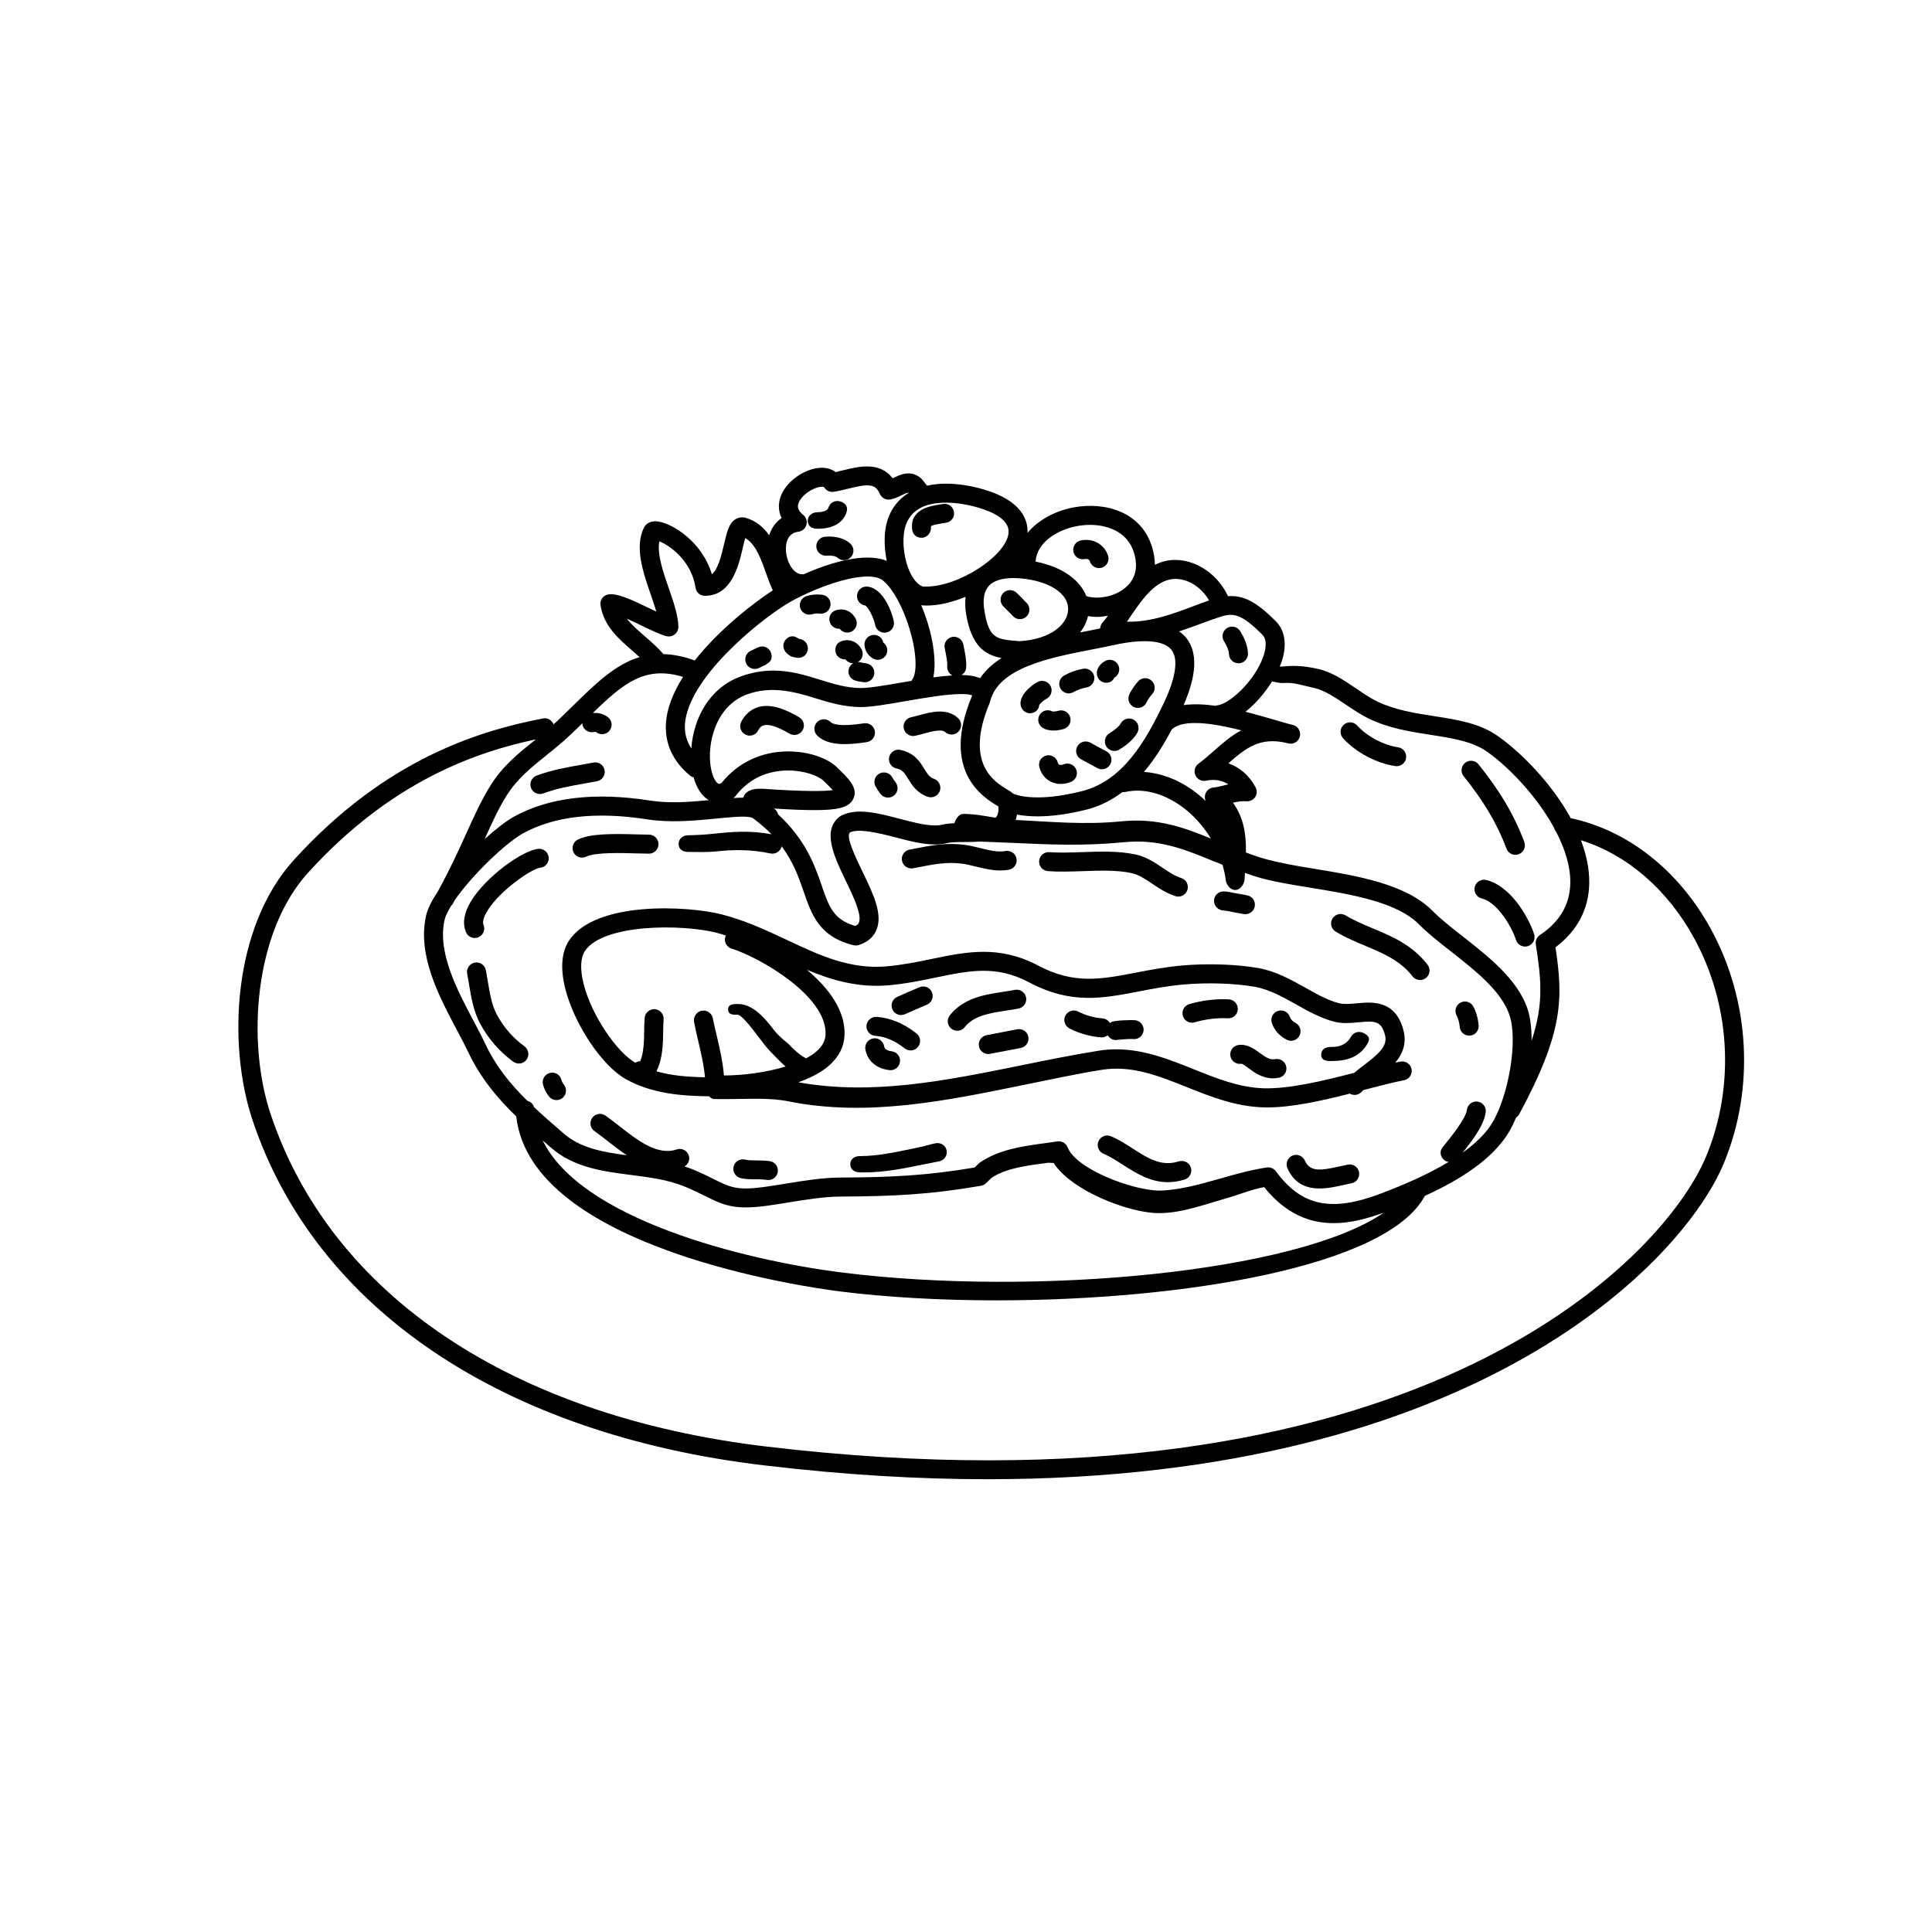 <?xml version="1.0" encoding="UTF-8"?>
<!-- The Best Svg Icon site in the world: iconSvg.co, Visit us! https://iconsvg.co -->
<svg fill="#000000" width="800px" height="800px" version="1.1" viewBox="144 144 512 512" xmlns="http://www.w3.org/2000/svg">
 <g>
  <path d="m515.13 425.32c-0.434 0.09-0.887 0.176-1.352 0.281 1.914-2.301 3.066-5.066 2.144-8.59-2.125-8.082-8.305-7.492-12.367-7.125-1.719 0.16-3.336 0.301-4.594 0-2.934-0.715-5.863-2.348-8.953-4.09-3.859-2.156-7.844-4.398-12.48-5.238-5.668-1.023-13.648-1.285-20.367-0.684-4.555 0.418-8.676 1.215-12.297 1.91-9.074 1.75-16.246 3.129-25.715-1.883-10.316-5.477-18.984-3.684-28.156-1.785-3.75 0.777-7.629 1.578-11.875 1.965-9.84 0.902-17.938-2.922-26.531-6.961-5.41-2.539-11.012-5.176-17.336-6.797-9.035-2.312-33.512-3.606-40.461 6.957-1.965 2.984-2.324 7.309-1.039 12.516 2.367 9.594 9.773 20.688 16.184 24.234 6.856 3.777 14.461 4.41 21.984 4.504 0.391 0.422 0.863 0.734 1.406 0.734h0.098 1.445 2.004c5.688 0 11.023-0.418 16.062 0.598 21.062 4.238 42.184-0.238 62.609-4.398 6.676-1.359 13.582-2.852 20.414-3.953 7.894-1.266 14.988 1.547 22.496 4.555 6.348 2.543 12.902 5.152 20.262 5.391 0.383 0.02 0.77 0.012 1.152 0.012 6.613 0 14.445-1.773 21.836-3.652 0.984 0.574 2.262 0.422 3.098-0.434 0.152-0.168 0.316-0.332 0.504-0.504 0.195-0.051 0.395-0.105 0.59-0.156 3.769-0.984 7.332-1.91 10.184-2.457 1.367-0.262 2.254-1.582 1.996-2.953-0.262-1.367-1.613-2.238-2.945-1.996zm-216.5-20.723c-0.926-3.754-0.797-6.781 0.359-8.539 4.742-7.227 25.648-7.246 35-4.848 0.812 0.211 1.594 0.48 2.394 0.727-0.051 0.105-0.133 0.191-0.168 0.309-0.402 1.328 0.344 2.734 1.672 3.148 7.023 2.152 25.312 12.41 24.895 22.758-0.066 1.637-0.84 3.094-2.379 4.457-0.777 0.695-1.742 1.309-2.805 1.879-0.035-0.02-0.055-0.051-0.09-0.07-1.684-0.883-3.113-2.242-4.629-3.836l-1.27-1.039c-0.73-0.734-1.598-1.367-2.562-2.644-2.926-3.898-5.949-6.82-9.445-6.82h-0.188c-1.391 0-2.516 0.125-2.453 1.516 0.059 1.395 1.375 1.32 2.586 1.309 1.219 0.246 4.098 4.074 5.481 5.914 1.125 1.492 2.16 2.852 3.012 3.719l1.199 1.238c0.938 0.977 1.91 1.961 2.969 2.863-5.273 1.602-11.496 2.383-16.359 2.371-0.281-3.441-1.082-7.106-1.863-10.363-0.398-1.656-0.789-3.269-1.094-4.828-0.273-1.371-1.602-2.223-2.953-1.965-1.367 0.266-2.258 1.664-1.996 3.023 0.316 1.633 0.727 3.473 1.145 5.215 0.734 3.078 1.484 6.394 1.734 9.395-4.5-0.086-8.816-0.414-12.863-1.578 1.688-3.301 1.754-7.457 1.797-10.73 0.016-1.098 0.031-2.117 0.105-3.008 0.117-1.379-0.91-2.606-2.293-2.727-1.355-0.105-2.609 0.91-2.727 2.301-0.086 0.984-0.105 2.137-0.121 3.356-0.039 2.707-0.086 5.914-1.059 8.133-0.301 0.004-0.605 0.074-0.906 0.188-0.125 0.055-0.223 0.152-0.336 0.223-0.016-0.012-0.035-0.016-0.055-0.023-4.586-2.519-11.574-12.254-13.734-21.02zm206.7 21.785c-0.82 0.629-1.664 1.258-2.449 1.93-8.176 2.121-17.156 4.289-24.008 4.098-6.484-0.215-12.348-2.57-18.559-5.062-6.473-2.594-13.125-5.266-20.48-5.266-1.531 0-3.09 0.117-4.691 0.371-6.926 1.113-13.895 2.527-20.625 3.898-20.273 4.121-39.449 7.969-58.957 4.469 3.141-1.125 6.027-2.551 8.176-4.457 2.586-2.293 3.949-4.988 4.074-8.031 0.266-6.613-4.297-12.586-9.977-17.32 6.613 2.754 13.633 4.816 21.719 4.098 4.535-0.414 8.559-1.25 12.449-2.055 8.969-1.859 16.062-3.332 24.773 1.305 11.027 5.848 19.375 4.242 29.039 2.383 3.68-0.715 7.488-1.445 11.809-1.832 6.289-0.578 13.75-0.328 19 0.621 3.805 0.699 7.422 2.719 10.906 4.676 3.254 1.828 6.625 3.715 10.227 4.594 2.098 0.508 4.211 0.312 6.258 0.117 4.43-0.414 6.039-0.371 7.031 3.391 0.766 2.875-1.641 4.969-5.715 8.074z"/>
  <path d="m413.93 411.27c1.367-0.266 2.254-1.586 1.988-2.953s-1.617-2.254-2.953-1.996c-1.02 0.203-2.07 0.363-3.133 0.523-4.918 0.75-10.473 1.613-14.125 6.238-0.863 1.094-0.676 2.676 0.418 3.535 0.465 0.363 1.012 0.539 1.562 0.539 0.742 0 1.48-0.328 1.98-0.957 2.418-3.066 6.559-3.707 10.938-4.379 1.113-0.16 2.234-0.336 3.324-0.551z"/>
  <path d="m472.03 411.52c0.09-1.387-0.961-2.586-2.352-2.676-3.254-0.195-7.094 0.25-10.5 1.254-1.34 0.395-2.098 1.789-1.703 3.129 0.324 1.098 1.328 1.797 2.414 1.797 0.238 0 0.484-0.031 0.719-0.105 2.863-0.84 6.062-1.223 8.746-1.055 1.363 0.086 2.586-0.949 2.676-2.344z"/>
  <path d="m487.29 415.06c-0.734-0.371-1.254-0.934-1.438-1.512-0.418-1.336-1.82-2.055-3.16-1.652-1.328 0.414-2.066 1.828-1.652 3.148 0.594 1.891 1.996 3.492 3.945 4.492 0.363 0.191 0.754 0.281 1.152 0.281 0.918 0 1.793-0.504 2.242-1.367 0.637-1.242 0.141-2.758-1.09-3.391z"/>
  <path d="m376.31 413.48c-1.352-0.09-2.59 0.953-2.684 2.344-0.098 1.391 0.953 2.594 2.344 2.684 2.602 0.176 5.215 1.301 7.789 3.324 0.465 0.363 1.012 0.539 1.562 0.539 0.742 0 1.48-0.328 1.98-0.957 0.863-1.09 0.676-2.676-0.418-3.535-3.387-2.664-6.945-4.152-10.574-4.398z"/>
  <path d="m413.57 416.77-8.141 1.566c-1.367 0.266-2.258 1.582-1.996 2.953 0.227 1.203 1.289 2.039 2.465 2.039 0.16 0 0.316-0.016 0.488-0.047l8.137-1.566c1.367-0.266 2.258-1.582 1.996-2.953-0.25-1.367-1.609-2.234-2.949-1.992z"/>
  <path d="m481.95 424.68c-1.395 0.277-2.457-0.453-4.098-1.648-1.484-1.09-3.352-2.43-5.68-2.098-1.375 0.211-2.324 1.492-2.117 2.867 0.207 1.375 1.516 2.312 2.863 2.117 0.363-0.082 1.406 0.777 1.949 1.168 1.578 1.16 3.664 2.68 6.484 2.68 0.484 0 0.984-0.047 1.516-0.141 1.367-0.258 2.262-1.578 2.004-2.938-0.242-1.367-1.586-2.238-2.922-2.008z"/>
  <path d="m505.51 417.83c-1.195-0.684-2.746-0.371-3.438 0.848-1.18 2.106-2.992 2.812-5.402 2.781-1.426-0.031-2.527 0.672-2.551 2.055 0 1.387 1.109 1.672 2.508 1.672h0.16c4.289 0 7.633-1.102 9.684-4.742 0.688-1.223 0.262-1.934-0.961-2.613z"/>
  <path d="m444.98 414.39c-0.848-0.152-5.473 0.012-6.379 0.422-0.176 0.086-0.309 0.215-0.449 0.328-0.406-0.691-1.098-1.195-1.965-1.258-2.207-0.152-4.5-0.801-6.453-1.812-1.223-0.629-2.754-0.152-3.394 1.082-0.641 1.238-0.152 2.762 1.082 3.402 2.559 1.32 5.551 2.16 8.414 2.359 0.066 0.004 0.117 0.004 0.188 0.004 0.578 0 1.102-0.223 1.531-0.555 0.465 0.766 1.25 1.258 2.109 1.258 0.145 0 0.309-0.012 0.449-0.047 0.707-0.086 3.402-0.289 4.012-0.23 1.375 0.23 2.676-0.684 2.91-2.055 0.23-1.355-0.691-2.66-2.055-2.898z"/>
  <path d="m387.68 405.62c-1.906 0.797-4.019 1.715-5.91 2.562-1.27 0.57-1.832 2.062-1.266 3.332 0.418 0.938 1.34 1.484 2.297 1.484 0.348 0 0.699-0.07 1.031-0.223 1.848-0.836 3.926-1.738 5.789-2.516 1.285-0.527 1.891-2.004 1.352-3.293-0.531-1.281-1.996-1.895-3.293-1.348z"/>
  <path d="m380.29 422.6c-1.77-0.207-1.926-1.012-1.996-1.402-0.273-1.371-1.605-2.258-2.957-1.996-1.367 0.273-2.258 1.586-1.996 2.953 0.594 3.055 2.918 5.039 6.367 5.441 0.102 0.012 0.195 0.02 0.297 0.02 1.258 0 2.348-0.945 2.5-2.227 0.16-1.375-0.832-2.625-2.215-2.789z"/>
  <path d="m289.41 371.24c-0.121-1.387-1.395-2.449-2.731-2.289-4.223 0.371-14.031 7.481-17.914 13.969-1.832 3.066-2.258 5.805-1.266 8.133 0.414 0.953 1.344 1.527 2.316 1.527 0.332 0 0.672-0.066 0.992-0.207 1.281-0.551 1.867-2.031 1.324-3.309-0.316-0.727 0.035-2.019 0.953-3.559 3.34-5.582 11.98-11.355 14.031-11.539 1.391-0.117 2.414-1.344 2.293-2.727z"/>
  <path d="m298.25 371.27c0.367 0 0.746-0.082 1.102-0.25 2.438-1.184 9.273-0.984 13.371-0.863 1.258 0.035 2.156 0.059 3.269 0.07 1.387 0 2.516-1.133 2.516-2.519s-1.129-2.519-2.519-2.519h-0.004c-0.695 0.004-1.914-0.031-3.113-0.066-6.637-0.195-12.43-0.23-15.723 1.367-1.25 0.609-1.773 2.117-1.164 3.367 0.43 0.891 1.328 1.414 2.266 1.414z"/>
  <path d="m385.99 374.1 1.117-0.215c4.352-0.848 7.793-1.531 11.824-1.004 1.195 0.152 2.414 0.457 3.664 0.762 2.004 0.492 4.231 1.043 6.492 1.043 0.754 0 1.527-0.059 2.293-0.207 1.367-0.258 2.262-1.57 2.004-2.938-0.258-1.371-1.602-2.262-2.941-2.012-1.969 0.379-4.262-0.188-6.656-0.777-1.426-0.348-2.836-0.691-4.219-0.867-4.812-0.621-8.812 0.152-13.426 1.055l-1.109 0.215c-1.367 0.262-2.258 1.582-1.996 2.949 0.273 1.371 1.602 2.254 2.953 1.996z"/>
  <path d="m421.71 374.86c3.059 0.223 6.254 0.105 9.34 0 4.418-0.16 8.969-0.316 12.867 0.527 1.84 0.402 3.578 1.562 5.406 2.793 1.879 1.258 3.824 2.562 6.191 3.309 0.246 0.082 0.508 0.117 0.75 0.117 1.074 0 2.062-0.684 2.41-1.762 0.414-1.328-0.316-2.742-1.641-3.16-1.672-0.523-3.25-1.578-4.902-2.691-2.144-1.441-4.359-2.926-7.144-3.531-4.516-0.988-9.395-0.805-14.117-0.645-3.082 0.105-6.016 0.211-8.797 0.016-1.391-0.098-2.594 0.941-2.691 2.328-0.105 1.387 0.938 2.598 2.328 2.699z"/>
  <path d="m468.2 385.28c0.52 0.02 1.684 0.262 2.848 0.488 0.945 0.188 1.91 0.367 2.625 0.473 0.121 0.016 0.25 0.023 0.379 0.023 1.219 0 2.293-0.898 2.481-2.144 0.207-1.375-0.734-2.66-2.117-2.867-0.648-0.102-1.535-0.266-2.41-0.438-1.863-0.359-3.117-0.621-3.789-0.578-1.367 0-2.453 1.094-2.484 2.465-0.02 1.379 1.098 2.527 2.469 2.578z"/>
  <path d="m507.88 390.06c-2.562-1.074-4.988-2.09-7.305-3.488-1.188-0.711-2.742-0.332-3.465 0.863-0.719 1.188-0.324 2.734 0.867 3.457 2.625 1.578 5.34 2.715 7.949 3.812 4.699 1.969 9.133 3.836 12.41 8.039 0.492 0.641 1.238 0.973 1.988 0.973 0.539 0 1.094-0.172 1.547-0.527 1.102-0.852 1.305-2.434 0.441-3.535-4.078-5.25-9.344-7.457-14.434-9.594z"/>
  <path d="m530.96 409.76c-1.199 0.707-1.598 2.242-0.902 3.445 0.316 0.527 0.707 1.828 0.785 2.926 0.105 1.32 1.203 2.324 2.508 2.324 0.07 0 0.125 0 0.195-0.004 1.387-0.105 2.418-1.32 2.312-2.707-0.137-1.785-0.727-3.828-1.457-5.082-0.707-1.215-2.258-1.613-3.441-0.902z"/>
  <path d="m275.66 412.86c-1.352-2.523-1.883-5.754-2.402-8.871-0.16-0.977-0.316-1.945-0.504-2.887-0.266-1.367-1.613-2.266-2.953-1.996-1.367 0.262-2.258 1.582-1.996 2.949 0.176 0.902 0.328 1.82 0.484 2.754 0.586 3.523 1.184 7.164 2.934 10.43 2.176 4.047 5.047 7.352 8.785 10.117 0.449 0.332 0.973 0.492 1.496 0.492 0.77 0 1.531-0.352 2.023-1.023 0.828-1.117 0.59-2.695-0.527-3.523-3.168-2.34-5.496-5.027-7.34-8.441z"/>
  <path d="m292.78 430.16c-0.332-1.344-1.672-2.168-3.059-1.82-1.352 0.344-2.168 1.715-1.82 3.059 0.293 1.145 0.848 2.254 1.617 3.203 0.5 0.621 1.223 0.941 1.961 0.941 0.555 0 1.117-0.188 1.582-0.559 1.082-0.875 1.25-2.457 0.371-3.543-0.305-0.379-0.543-0.844-0.652-1.281z"/>
  <path d="m348.05 451.73c-2.227-0.383-5.019-0.02-6.586-0.422-1.371-0.324-2.719 0.492-3.055 1.84-0.332 1.344 0.488 2.715 1.832 3.055 2.281 0.562 4.75 0.121 6.957 0.488 0.141 0.023 0.289 0.035 0.43 0.035 1.203 0 2.266-0.867 2.481-2.098 0.234-1.379-0.688-2.672-2.059-2.898z"/>
  <path d="m437.2 343.11c-1.344-0.707-2.941-1.578-4.273-2.309-1.203-0.66-2.75-0.23-3.422 0.992-0.68 1.219-0.238 2.75 0.984 3.422 1.359 0.746 2.992 1.637 4.367 2.359 0.367 0.195 0.766 0.289 1.16 0.289 0.91 0 1.785-0.492 2.231-1.352 0.672-1.234 0.188-2.758-1.047-3.402z"/>
  <path d="m444.36 334.69c-1.23-0.637-2.754-0.152-3.391 1.09-0.336 0.664-1.578 1.738-2.941 2.543-1.195 0.711-1.586 2.258-0.875 3.449 0.473 0.789 1.309 1.234 2.172 1.234 0.434 0 0.887-0.109 1.289-0.352 1.074-0.641 3.707-2.371 4.84-4.574 0.625-1.234 0.145-2.754-1.094-3.391z"/>
  <path d="m445.6 324.58c-0.906 1.023-1.773 2.297-2.309 3.406-0.605 1.254-0.082 2.762 1.168 3.367 0.348 0.172 0.734 0.25 1.098 0.25 0.938 0 1.832-0.523 2.266-1.422 0.328-0.695 0.941-1.582 1.543-2.262 0.926-1.043 0.828-2.629-0.211-3.559-1.047-0.918-2.641-0.828-3.555 0.219z"/>
  <path d="m421.37 329.16c1.219-0.664 1.676-2.191 1.012-3.414-0.672-1.223-2.207-1.668-3.414-1.012-1.566 0.848-4.266 2.938-4.516 5.402-0.141 1.387 0.848 2.734 2.227 2.875 0.098 0.012 0.188 0.012 0.281 0.012 1.266 0 2.324-0.863 2.445-2.152 0.148-0.309 0.914-1.141 1.965-1.711z"/>
  <path d="m427.23 327.75c0.414 0 0.848-0.105 1.23-0.324 1.109-0.625 2.242-1.027 3.465-1.238 1.371-0.238 2.293-1.543 2.051-2.91-0.238-1.371-1.578-2.289-2.906-2.051-1.805 0.312-3.465 0.906-5.082 1.809-1.211 0.68-1.641 2.215-0.953 3.43 0.469 0.82 1.309 1.285 2.195 1.285z"/>
  <path d="m436.08 324.69c0.371 0.172 0.754 0.25 1.133 0.25 0.898 0 1.715-0.473 2.117-1.367 1.211-0.68 1.641-2.211 0.961-3.43-0.68-1.219-2.211-1.641-3.438-0.961-0.898 0.504-1.578 1.211-1.949 2.035-0.566 1.266-0.094 2.898 1.176 3.473z"/>
  <path d="m423.22 337.6c0.945 0 1.926-0.168 2.746-0.434 1.328-0.43 2.055-1.844 1.621-3.168-0.422-1.324-1.84-2.047-3.168-1.629-0.621 0.203-1.25 0.211-1.543 0.168-1.109-0.605-2.504-0.312-3.254 0.742-0.816 1.133-0.551 2.707 0.578 3.516 0.809 0.574 1.91 0.805 3.019 0.805z"/>
  <path d="m425.93 346.53c-0.59 0.238-1.043 0.207-1.25 0.105-0.16-0.086-0.297-0.289-0.371-0.609-0.352-1.34-1.742-2.156-3.074-1.793-1.355 0.352-2.152 1.734-1.793 3.074 0.453 1.723 1.516 3.082 2.988 3.824 0.82 0.418 1.727 0.625 2.672 0.625 0.887 0 1.793-0.18 2.707-0.543 1.289-0.516 1.918-1.98 1.406-3.269-0.531-1.297-1.977-1.926-3.285-1.414z"/>
  <path d="m431.45 292.16c1.094-0.211 1.344 0.457 1.414 0.684 0.352 1.047 1.34 1.707 2.387 1.707 0.273 0 0.535-0.039 0.812-0.133 1.316-0.449 2.016-1.879 1.578-3.195-1.031-3.039-4.031-4.672-7.234-3.996-1.359 0.289-2.227 1.621-1.949 2.984 0.297 1.367 1.629 2.227 2.992 1.949z"/>
  <path d="m413.36 301.05c-1.012-0.934-2.59-0.855-3.527 0.145-0.941 1.012-0.891 2.602 0.109 3.551 0.195 0.191 1.848 1.828 2.481 2.519 0.504 0.543 1.176 0.82 1.859 0.82 0.609 0 1.215-0.215 1.703-0.66 1.023-0.941 1.102-2.535 0.156-3.562-0.711-0.785-2.648-2.703-2.781-2.812z"/>
  <path d="m358.48 306.89c0.246 0 0.5-0.035 0.742-0.109 0.664-0.203 1.344-0.258 2.012-0.16 1.344 0.176 2.648-0.754 2.852-2.137 0.195-1.375-0.754-2.656-2.137-2.852-1.43-0.207-2.836-0.09-4.219 0.336-1.328 0.414-2.074 1.82-1.664 3.148 0.344 1.078 1.336 1.773 2.414 1.773z"/>
  <path d="m373.25 304.45c0.812 0.336 2.289 3.195 2.68 5.184 0.23 1.199 1.289 2.035 2.465 2.035 0.16 0 0.324-0.016 0.488-0.047 1.367-0.266 2.258-1.594 1.988-2.957-0.43-2.195-2.613-8.605-6.856-9.191-1.422-0.215-2.684 0.766-2.875 2.141-0.191 1.387 0.734 2.648 2.109 2.836z"/>
  <path d="m375.37 312.27c-1.379 0.133-2.402 1.367-2.266 2.746 0.141 1.473 0.957 2.746 2.246 3.496 0.398 0.23 0.836 0.344 1.27 0.344 0.867 0 1.707-0.449 2.176-1.25 0.664-1.133 0.336-2.574-0.715-3.32-0.238-1.254-1.402-2.172-2.711-2.016z"/>
  <path d="m352.95 317.49c0.414 0.379 0.938 0.609 1.484 0.66 0.102 0.016 0.266 0.055 0.539 0.125 0.207 0.051 0.406 0.074 0.609 0.074 1.133 0 2.16-0.766 2.445-1.91 0.332-1.352-0.488-2.715-1.832-3.055-0.176-0.039-0.332-0.082-0.473-0.109-0.23-0.145-0.453-0.266-0.648-0.371-1.219-0.656-2.539-0.102-3.215 1.125-0.641 1.176-0.047 2.75 1.09 3.461z"/>
  <path d="m344.03 321.28c0.363 0 0.734-0.082 1.082-0.246l0.23-0.109c0.004 0 0.012 0 0.012-0.004 0.055-0.023 0.105-0.051 0.152-0.07l1.527-0.73-0.02-0.039c1.164-0.68 1.719-1.379 1.395-2.793-0.348-1.559-1.941-2.43-3.535-1.715l-0.004-0.004-0.453 0.215c-0.023 0.012-0.055 0.023-0.082 0.035l-1.148 0.543s-0.242 0.109-0.242 0.117c-0.02 0.004-0.035 0.016-0.055 0.023-1.215 0.613-1.727 2.098-1.145 3.332 0.434 0.918 1.344 1.445 2.285 1.445z"/>
  <path d="m363.89 308.8c0.316 1.152 1.445 1.891 2.625 1.82 0.488 0.656 1.246 1.02 2.019 1.02 0.414 0 0.832-0.102 1.215-0.312 1.219-0.676 1.664-2.207 0.988-3.426-1.102-1.996-3.102-2.832-5.254-2.156-1.297 0.402-1.957 1.742-1.594 3.055z"/>
  <path d="m373.44 319.78c-0.352-0.035-1.109-0.18-1.336-0.25-0.258-0.082-0.516-0.082-0.766-0.074 1.215-0.68 1.652-2.211 0.973-3.426-1.109-1.996-3.144-2.82-5.262-2.141-1.301 0.406-1.953 1.75-1.582 3.059 0.316 1.148 1.355 1.805 2.625 1.812 0.484 0.648 1.234 1.008 2.012 1.012-0.523 0.309-0.957 0.789-1.152 1.422-0.414 1.328 0.328 2.742 1.664 3.148 0.621 0.191 1.723 0.395 2.328 0.453 0.086 0.004 0.168 0.012 0.25 0.012 1.281 0 2.371-0.973 2.504-2.273 0.137-1.383-0.871-2.617-2.258-2.754z"/>
  <path d="m360.59 284.12h0.105c4.027 0 6.828-1.562 7.691-4.539 0.387-1.336-0.383-2.312-1.719-2.699-1.352-0.395-2.734 0.324-3.125 1.656-0.316 1.098-2.254 1.188-3.066 1.223-1.391 0.059-2.469 1.008-2.414 2.398 0.062 1.352 1.184 1.961 2.527 1.961z"/>
  <path d="m362.63 286.24c-1.387 0.121-2.414 1.344-2.289 2.731s1.359 2.414 2.731 2.289c1.258-0.105 2.41 0.102 2.891 0.543 0.484 0.434 1.09 0.648 1.688 0.648 0.691 0 1.371-0.281 1.867-0.832 0.938-1.031 0.852-2.625-0.18-3.559-1.57-1.418-3.969-2.066-6.707-1.82z"/>
  <path d="m388.18 286.51c0.141 0 0.289-0.012 0.43-0.031 1.371-0.211 2.293-1.621 2.086-2.996 0.344-0.367 2.055-0.629 2.875-0.762l1.234-0.207c1.367-0.262 2.258-1.582 1.996-2.949-0.273-1.371-1.617-2.262-2.953-1.996l-1.047 0.172c-2.156 0.332-7.879 1.215-7.039 6.758 0.191 1.23 1.219 2.012 2.418 2.012z"/>
  <path d="m469.21 310.42c-1.188 0.73-1.578 2.273-0.855 3.465 0.598 0.977 1.285 2.258 1.336 3.481 0.066 1.355 1.164 2.418 2.519 2.418h0.105c1.387-0.055 2.469-1.23 2.414-2.621-0.105-2.379-1.152-4.398-2.055-5.891-0.738-1.195-2.281-1.562-3.465-0.852z"/>
  <path d="m341.51 338.66c0.371 0.195 0.77 0.289 1.168 0.289 0.906 0 1.785-0.488 2.227-1.352 0.527-1.008 1.098-1.27 1.477-1.375 1.391-0.395 3.688 0.352 6.863 2.207 1.188 0.699 2.734 0.301 3.449-0.898 0.707-1.199 0.301-2.742-0.902-3.445-3.094-1.812-7.129-3.75-10.801-2.711-1.934 0.555-3.508 1.895-4.543 3.879-0.648 1.242-0.168 2.762 1.062 3.406z"/>
  <path d="m367.86 341.2c1.914 0 3.934-0.242 5.879-0.539 1.371-0.211 2.316-1.496 2.106-2.871-0.211-1.375-1.477-2.312-2.871-2.106-6.418 0.988-8.309 0.207-8.867-0.344-0.992-0.984-2.586-0.969-3.562 0.02-0.977 0.992-0.969 2.586 0.02 3.562 1.75 1.723 4.398 2.277 7.297 2.277z"/>
  <path d="m385.96 339.05c0.16 0 0.316-0.016 0.484-0.047 0.711-0.137 1.512-0.352 2.359-0.586 1.879-0.516 4.727-1.293 5.652-0.434 1.012 0.945 2.609 0.902 3.559-0.109 0.953-1.02 0.906-2.609-0.109-3.562-2.973-2.785-7.285-1.613-10.422-0.75-0.715 0.195-1.387 0.383-1.984 0.5-1.367 0.262-2.258 1.582-1.996 2.949 0.227 1.203 1.273 2.039 2.457 2.039z"/>
  <path d="m381.61 347.66c1.5 0.301 2.051 1.098 3.047 2.727 1.023 1.668 2.297 3.738 5.184 4.758 0.281 0.102 0.559 0.145 0.84 0.145 1.039 0 2.004-0.645 2.379-1.676 0.465-1.309-0.227-2.75-1.535-3.215-1.152-0.414-1.676-1.188-2.578-2.644-1.109-1.809-2.629-4.281-6.359-5.027-1.34-0.289-2.684 0.609-2.961 1.977-0.27 1.359 0.613 2.684 1.984 2.957z"/>
  <path d="m376.03 352.42c0.383 0.699 0.789 1.301 1.328 1.984 0.5 0.637 1.234 0.969 1.984 0.969 0.543 0 1.094-0.176 1.559-0.535 1.094-0.855 1.285-2.438 0.43-3.535-0.348-0.449-0.621-0.832-0.867-1.289-0.664-1.223-2.207-1.668-3.422-1.008-1.223 0.66-1.676 2.191-1.012 3.414z"/>
  <path d="m543.23 368.89c0.367 1.02 1.34 1.648 2.363 1.648 0.293 0 0.578-0.051 0.867-0.156 1.309-0.484 1.98-1.93 1.496-3.234-2.559-6.938-6.535-13.68-12.152-20.609-0.887-1.09-2.469-1.246-3.547-0.367-1.078 0.875-1.246 2.465-0.367 3.543 5.262 6.496 8.969 12.77 11.34 19.176z"/>
  <path d="m513.77 347.02c0.121 0.016 0.25 0.023 0.371 0.023 1.223 0 2.297-0.898 2.484-2.144 0.207-1.375-0.742-2.66-2.125-2.863-3.883-0.578-8.254-2.902-10.844-5.777-0.938-1.039-2.523-1.117-3.559-0.188-1.031 0.934-1.117 2.523-0.18 3.562 3.371 3.734 8.809 6.637 13.852 7.387z"/>
  <path d="m537.85 377.2c-1.371-0.316-2.715 0.523-3.031 1.875-0.316 1.355 0.523 2.711 1.875 3.031 3.863 0.91 7.75 6.977 9.07 11.008 0.348 1.059 1.344 1.734 2.402 1.734 0.262 0 0.523-0.039 0.777-0.125 1.328-0.434 2.047-1.855 1.613-3.18-1.559-4.754-6.387-12.852-12.707-14.344z"/>
  <path d="m284.73 352.8c0.383 1.008 1.34 1.629 2.359 1.629 0.297 0 0.598-0.051 0.898-0.168 3.406-1.289 7.25-1.977 10.969-2.637l3.266-0.598c1.367-0.262 2.258-1.582 1.996-2.949-0.266-1.371-1.602-2.273-2.953-1.996l-3.195 0.586c-3.945 0.699-8.027 1.426-11.875 2.887-1.301 0.488-1.957 1.945-1.465 3.246z"/>
  <path d="m501.22 452.63c-0.707 0.137-1.43 0.301-2.18 0.469-5.285 1.195-7.918 1.438-9.25-1.551-0.562-1.281-2.055-1.84-3.324-1.281-1.27 0.559-1.844 2.047-1.281 3.324 1.879 4.231 5.164 5.367 8.52 5.367 2.254 0 4.539-0.52 6.434-0.945 0.699-0.156 1.367-0.312 2.023-0.434 1.367-0.266 2.254-1.582 1.996-2.953-0.258-1.379-1.605-2.269-2.938-1.996z"/>
  <path d="m456.43 451.77c-4.66 1.477-8.152-0.766-12.207-3.367-1.832-1.184-3.738-2.41-5.82-3.289-1.27-0.535-2.754 0.055-3.301 1.336-0.539 1.281 0.059 2.754 1.34 3.301 1.684 0.727 3.324 1.777 5.074 2.891 3.445 2.207 7.246 4.648 11.969 4.648 1.395 0 2.883-0.211 4.469-0.711 1.328-0.422 2.062-1.832 1.641-3.16-0.422-1.32-1.832-2.043-3.164-1.648z"/>
  <path d="m391.92 446.98c-1.32 0.25-2.637 0.707-3.961 0.977-5.547 1.145-10.855 2.422-16.027 2.422h-0.082c-1.359 0-2.473 0.719-2.519 2.074-0.039 1.387 1.055 2.195 2.438 2.231 0.398 0.012 0.797 0.02 1.188 0.02 5.43 0 10.809-1.094 16.012-2.168 1.301-0.266 2.602-0.516 3.894-0.766 1.367-0.258 2.258-1.535 1.996-2.898-0.246-1.363-1.602-2.168-2.938-1.891z"/>
  <path d="m597.36 390.13c-8.5-15.508-21.965-26.07-37.102-29.316-5.144-9.391-13.301-17.516-19.277-21.73-4.863-3.426-10.766-4.344-17.012-5.316-5.066-0.785-10.305-1.613-15-3.871-1.82-0.875-3.617-2.117-5.523-3.402-3.168-2.137-6.438-4.398-10.156-5.223-4.359-0.961-6.672-0.883-9.582-0.637-0.176 0.016-0.395 0.004-0.578 0.016 0.105-0.266 0.258-0.535 0.344-0.797 1.684-4.672 1.188-8.664-1.395-11.246-4.977-4.977-8.41-6.918-12.645-6.613-3.004-6.508-9.969-10.699-16.426-9.359-1.055 0.215-2.016 0.598-2.953 1.043-0.012-1.477-0.238-3.012-0.715-4.609-2.836-9.496-12.539-12.156-20.879-10.594-4.594 0.863-9.23 3.195-12.152 6.734 0.137-3.359-1.477-8.543-11.652-11.516-3.414-0.996-6.856-1.523-9.965-1.523-1.809 0-3.465 0.203-5.012 0.543-0.215-0.281-0.402-0.539-0.676-0.863-0.203-0.238-0.387-0.441-0.488-0.59-0.133-0.203-0.293-0.379-0.473-0.535-2.766-2.352-5.621-0.891-7.34-0.02-0.047 0.02-0.09 0.047-0.133 0.07-3.402-4.555-9.098-3.144-13.027-2.172-0.707 0.176-1.406 0.352-2.106 0.504-1.219-0.941-2.863-1.328-4.777-1.074-3.844 0.516-8.746 3.769-9.969 8.137-0.328 1.176-0.555 3.082 0.441 5.125-1.578 1.043-2.664 2.637-3.301 4.543-1.5-2.102-3.449-3.828-6.219-4.609-0.898-0.25-1.855-0.133-2.656 0.344-1.777 1.055-2.312 3.359-3.055 6.559-0.836 3.598-1.688 6.731-3.246 8.055-2.562-8.59-10.316-13.375-14.172-13.977-2.504-0.383-3.531 1.008-3.84 1.629-2.523 5.18-0.227 11.824 1.797 17.684 0.551 1.586 1.09 3.133 1.5 4.559-0.59-0.277-1.184-0.562-1.762-0.848-5.176-2.5-8.469-3.984-10.832-3.738-0.684 0.074-1.309 0.43-1.727 0.977-0.414 0.551-0.59 1.246-0.48 1.926 0.887 5.496 4.731 8.832 8.453 12.055 0.66 0.57 1.285 1.129 1.906 1.684-6.43 1.93-11.633 6.996-17.574 12.82-1.371 1.352-2.805 2.75-4.312 4.18-0.301 0.289-0.613 0.535-0.922 0.812-0.441-1.109-1.582-1.805-2.769-1.562-16.66 3.215-41.637 10.602-66.059 37.527-16.125 17.77-17.672 48.777-10.938 68.93 16.668 49.867 66.043 83.219 135.49 91.48 21.312 2.539 41.039 3.68 59.293 3.68 130.13 0 184.62-58.168 195.18-83.863 8.176-19.875 6.852-43.066-3.523-62.008zm-113.23-65.117c2.684-0.215 4.473 0.492 8.082 1.289 2.781 0.621 5.527 2.469 8.43 4.422 1.969 1.328 4.004 2.699 6.152 3.738 5.371 2.578 10.988 3.449 16.414 4.293 5.648 0.875 10.988 1.703 14.879 4.449 5.742 4.047 13.184 11.785 17.789 20.234 0.098 0.418 0.312 0.785 0.578 1.109 2.293 4.473 3.758 9.105 3.691 13.461-0.086 5.668-2.793 10.297-8.047 13.773-0.816 0.543-1.25 1.516-1.094 2.488 1.441 9.266 2.137 15.73-1.117 25.539 0.016-3.231-0.312-6.238-1.148-8.652-2.68-7.691-10.344-13.707-17.105-19.004-3.023-2.363-5.871-4.613-8-6.769-7.074-7.16-20.129-9.32-31.645-11.195-4.516-0.734-8.777-1.5-12.27-2.43-1.945-0.52-3.754-1.168-5.535-1.832 0.082-4.527-0.488-9.148-3.438-13.199 1.234-0.281 2.418-0.492 3.523-0.371 0.91 0.059 1.82-0.324 2.348-1.098 0.523-0.77 0.574-1.762 0.141-2.586-1.668-3.152-4.223-5.344-7.234-6.375 4.559-4.012 8.363-7.062 15.371-5.414 0.188 0.051 0.363 0.098 0.539 0.137 1.352 0.332 2.695-0.5 3.043-1.832 0.328-1.34-0.473-2.699-1.805-3.055-0.191-0.051-0.383-0.098-0.574-0.141-1.199-0.312-2.676-0.742-4.336-1.23-2.344-0.684-4.969-1.449-7.691-2.141 2.676-2.117 5.152-5.008 7.027-8.027 1.152 0.207 2.137 0.492 3.031 0.418zm51.414 110.92c-1.34-0.191-2.625 0.812-2.805 2.195-0.301 2.418-4.453 7.477-6.434 9.91-0.887 1.074-0.621 2.527 0.457 3.41 0.328 0.281 0.734 0.406 1.152 0.469-5.773 3.481-12.379 6.262-17.875 8.352-13.246 5.043-21.078 3.406-27.926-5.883-0.543-0.746-1.48-1.133-2.398-0.992-4.098 0.598-8.258 1.785-12.273 2.918-5.43 1.543-11.047 3.133-16.324 3.215-7.113-0.137-21.887-5.656-24.188-11.473-0.434-1.094-1.578-1.754-2.727-1.566-1.055 0.156-2.156 0.312-3.273 0.465-5.773 0.777-12.309 1.664-17.426 5.254l-1.211 1.195c-12.699 2.156-22.363 2.609-35.578 2.66-4.727 0.02-9.684 0.832-14.48 1.617-2 0.324-3.981 0.648-5.891 0.906-7.039 0.945-8.832 0.059-13.141-2.082-1.621-0.812-3.527-1.754-6.055-2.781-0.574-0.23-1.164-0.398-1.754-0.594 1.004-0.594 1.523-1.785 1.133-2.938-0.453-1.32-1.891-2.035-3.199-1.578-5.094 1.738-10.438-2.457-15.164-6.168-1.32-1.027-2.574-2.012-3.75-2.82-1.137-0.781-2.711-0.492-3.496 0.656s-0.5 2.715 0.656 3.496c1.094 0.75 2.258 1.672 3.481 2.629 1.578 1.238 3.269 2.555 5.062 3.75-6.332-0.84-12.246-1.883-16.695-5.734l-0.488-0.422c-2.609-2.254-5.09-4.418-7.43-6.613-0.246-0.828-0.863-1.445-1.734-1.648-4.504-4.422-8.352-9.133-11.203-15.184-0.883-1.879-1.965-3.914-3.109-6.082-4.293-8.082-9.633-18.141-7.617-26.793 0.238-1.027 0.918-2.312 1.754-3.684 0.086-0.105 0.211-0.16 0.281-0.281 0.207-0.367 0.371-0.699 0.57-1.059 4.5-6.586 13.523-15.25 18.184-17.816 8.297-4.566 19.332-5.805 32.789-3.715 6.273 0.977 12.43 0.379 18.391-0.195l2.012-0.195c4.523-0.422 6.328-0.422 7.586 0 1.953 1.457 3.668 2.91 5.059 4.359-5.727-1.078-10.602-0.656-15.277-0.152-2.293 0.242-4.551 0.383-6.863 0.414-1.391 0.016-2.504 0.945-2.488 2.344 0.016 1.379 1.145 2.074 2.519 2.074h0.031c2.508 0 4.961 0.117 7.336-0.137 4.727-0.5 9.18-0.562 14.473 0.539 1.316 0.281 2.641-0.574 2.953-1.895 3.098 4.168 4.527 8.211 5.82 11.965 2.121 6.176 4.121 12.012 13.238 14.246 0.195 0.047 0.398 0.07 0.598 0.07 0.258 0 0.508-0.039 0.75-0.117 2.289-0.719 3.863-2.035 4.676-3.91 1.809-4.18-0.797-9.594-3.562-15.32-1.977-4.098-4.676-9.699-3.375-10.637 2.227-1.043 7.234 0.074 11.863 1.289 3.613 0.945 7.34 1.926 10.625 1.926h0.004c1.129 0 2.137-0.109 3.074-0.336 1.223-0.301 3.047-0.312 4.984-0.316 1.281-0.004 2.613-0.023 3.918-0.117 2.836 0.098 5.606 0.211 8.344 0.336 9.828 0.453 19.109 0.883 29.609-0.152 9.34-0.934 15.98 1.785 23.645 4.918 0.848 0.344 1.742 0.68 2.602 1.023 0.395 1.336 0.711 2.664 0.852 3.981 0.141 1.281 1.215 2.719 2.504 2.719h0.055c1.305 0 2.379-1.527 2.453-2.828l0.098-1.691c1.473 0.5 2.902 1.02 4.516 1.445 3.727 0.992 8.113 1.707 12.75 2.465 10.758 1.754 22.949 3.738 28.867 9.734 2.352 2.379 5.324 4.711 8.473 7.176 6.211 4.867 13.254 10.387 15.445 16.688 2.449 7.039-0.324 21.512-4.316 28.41-1.785 3.074-4.684 5.801-8.074 8.254 3.023-3.762 5.754-7.578 6.141-10.742 0.191-1.398-0.789-2.656-2.18-2.824zm-210.29 22.445c2.387 0.973 4.18 1.867 5.719 2.625 4.648 2.312 7.457 3.707 16.051 2.57 1.953-0.266 3.981-0.59 6.031-0.926 4.606-0.746 9.359-1.523 13.688-1.543 13.75-0.059 23.754-0.52 37.195-2.856 0.504-0.09 0.961-0.297 1.336-0.648l1.445-1.414c3.793-2.637 9.691-3.316 14.898-4.027 0.535-0.074 1.074 0.098 1.586 0.02 4.906 7.609 20.367 13.312 27.781 13.312h0.211c5.945 0 11.879-2.242 17.633-3.879 3.516-0.992 6.871-2.414 10.184-3.012 5.75 7.164 12.098 9.547 18.43 9.547 4.516 0 9.008-1.223 13.285-2.785-22.98 15.852-92.469 22.297-143.55 15.871-26.391-3.32-69.273-14.219-79.352-35 0.605 0.523 1.203 1.047 1.812 1.578l0.488 0.418c6.027 5.215 13.738 6.207 21.191 7.164 4.746 0.613 9.652 1.242 13.938 2.984zm1.953-116.02c-1.25-1.969-1.859-4.106-1.684-6.504 0.871-11.961 18.906-26.848 26.992-31.805 5.848-3.578 19.02-8.918 24.496-6.781 2.434 0.945 6.254 6.715 8.41 14.73 1.734 6.418 1.387 10.758 0.336 12.07-0.082 0.105-0.113 0.242-0.18 0.355-0.816 0.137-1.637 0.277-2.453 0.418-4.438 0.77-8.629 1.496-11.105 1.496-3.715-0.031-7.113-1.082-10.715-2.203-3.848-1.195-7.824-2.422-12.359-2.422-2.938 0-5.773 0.516-8.68 1.57-8.363 3.055-12.504 11.203-13.059 19.074zm105.12-35.086c0.711 0.105 1.414 0.215 2.168 0.215 1.023 0 2.066-0.109 3.109-0.301-0.523 0.719-1.012 1.367-1.484 1.883-0.371 0.414-0.527 0.938-0.57 1.473-1.055 0.211-2.047 0.422-3.148 0.641-0.715 0.137-1.426 0.277-2.156 0.418 1.055-1.391 1.77-2.859 2.082-4.328zm40.625 30.27c-2.746 1.477-5.059 3.512-7.246 5.438-1.328 1.168-2.664 2.352-4.102 3.414-0.953 0.707-1.289 1.977-0.805 3.059 0.492 1.082 1.641 1.684 2.828 1.438 2.211-0.469 4.254-0.117 5.914 0.969-0.332 0.082-0.672 0.156-0.984 0.238-0.992 0.242-1.996 0.5-3.004 0.605-1.012 0.105-1.867 0.82-2.156 1.797-0.176 0.594-0.117 1.223 0.125 1.762-1.133-1.074-2.324-2.055-3.57-2.949-4.066-2.891-8.453-4.434-12.793-4.758 2.863-3.367 5.254-7.246 7.359-11.215 3.023-2.957 11.238-1.621 18.434 0.203zm-59.449 22.32c1.527 0.301 3.336 0.484 5.441 0.484 3.562 0 7.949-0.516 13.098-1.82 3.57-0.906 6.66-2.555 9.426-4.629 0.227 0.016 0.441 0.047 0.68-0.004 4.801-1.09 10.09 0.324 14.887 3.742 3.129 2.227 5.836 5.25 7.875 8.59-7.09-2.898-14.133-5.512-23.66-4.566-9.84 0.977-18.727 0.105-28.082-0.359 0.148-0.465 0.262-0.938 0.336-1.438zm39.02-29.77c-5.023 10.641-11.133 20.863-21.723 23.547-11.496 2.918-16.898 1.273-18.262 0.715-0.441-0.414-0.977-0.75-1.559-1.094-3.43-2.066-11.445-6.898-4.727-22.914 0.051-0.117 0.055-0.211 0.102-0.324 0.012-0.023 0.031-0.047 0.031-0.074 2.117-8.992 15.891-11.672 26.973-13.824 1.996-0.387 3.914-0.762 5.691-1.152 7.883-1.75 13.367-1.305 15.395 1.234 1.883 2.344 1.191 7.281-1.922 13.887zm-38.398-16.176c-6.266-0.48-8-0.746-9.23-7.949-0.527-3.109-0.109-5.391 1.234-6.785 1.273-1.316 3.512-1.996 6.449-1.996 1.023 0 2.125 0.086 3.305 0.246 6.988 0.984 11.375 4.211 11.184 8.227-0.176 3.793-4.68 7.82-12.941 8.258zm-14.086-7.106c1.43 8.352 4.887 10.707 9.387 11.582-2.297 1.445-4.246 3.203-5.688 5.34-1.578-0.672-3.426-0.848-4.938-0.848 0.68-0.406 1.18-1.094 1.246-1.941 0.125-1.727-0.23-3.512-0.574-5.238l-0.176-0.91c-0.258-1.371-1.605-2.258-2.941-2.004-1.367 0.258-2.266 1.578-2.004 2.941l0.188 0.957c0.281 1.395 0.562 2.836 0.488 3.879-0.074 1.043 0.492 1.98 1.367 2.43-1.594 0.105-3.269 0.266-5.066 0.516 0.945-4.445-0.293-10.125-1.02-12.828-0.539-2.012-1.285-4.172-2.172-6.293 0.473 0.039 0.941 0.086 1.438 0.086 3.164 0 6.781-0.863 10.309-2.316-0.141 1.43-0.137 2.953 0.156 4.648zm-58.047 21.207c6.106-2.231 11.898-0.902 17.816 0.934 3.789 1.176 7.707 2.394 12.293 2.43 2.82 0 7.227-0.762 11.875-1.57 5.098-0.883 10.871-1.883 14.75-1.883 1.91 0 2.731 0.238 2.906 0.379-0.012 0.051-0.035 0.102-0.047 0.152-8.367 19.992 3.043 26.863 6.797 29.121 0.07 0.039 0.137 0.086 0.203 0.121 0.105 1.32-0.105 2.281-0.609 2.871-0.051 0.055-0.141 0.074-0.203 0.125-2.769-0.453-5.582-1.008-8.484-1.008h-0.051c-1.047 0-1.941 1.258-2.316 2.465-1.152 0.055-2.258 0.156-3.254 0.402-0.535 0.133-1.168 0.195-1.879 0.195h-0.004c-2.637 0-6.047-0.898-9.344-1.762-3.586-0.941-7.297-1.914-10.543-1.914-1.832 0-3.375 0.301-5.09 1.133-5.231 3.598-1.75 10.816 1.324 17.184 1.949 4.039 4.367 9.07 3.477 11.129-0.07 0.156-0.23 0.523-0.945 0.867-5.805-1.668-7.004-5.152-8.938-10.797-1.789-5.219-4.191-12.012-11.508-18.766-0.145-0.59-0.488-1.129-1.031-1.492l-0.105-0.07c4.449 0.289 7.984 0.422 10.699 0.422 5.805 0 9.375-0.523 10.449-3.195 1.133-2.812-1.379-5.223-4.59-8.305-2.644-2.465-7.664-4.055-12.766-4.055-7.082 0-13.332 2.961-17.645 8.348-0.371 0.227-0.594 0.25-0.684 0.25-0.488 0-1.617-1.258-2.16-4.293-1.09-6.191 1.164-16.328 9.605-19.418zm-3.688 27.469c0.051-0.035 0.102-0.047 0.145-0.082 0.195-0.141 0.367-0.312 0.52-0.504 4.281-5.551 9.93-6.715 13.914-6.715 4.219 0 7.883 1.367 9.309 2.68 0.734 0.711 1.793 1.723 2.519 2.527-2.07 0.324-7.926 0.395-18.531-0.363l-0.637-0.012c-1.344 0-3.023 0.156-4.066 1.371-0.289 0.332-0.383 0.672-0.5 1.008-0.777-0.004-1.645 0.02-2.672 0.09zm140.21-43.312c1.527 1.516 0.789 4.394 0.223 5.969-2.238 6.219-8.801 12.48-12.258 12.797-0.109 0.012-0.215 0.074-0.328 0.102-3.004-0.418-5.891-0.539-8.48-0.188 3.492-7.977 3.758-13.969 0.707-17.793-0.535-0.672-1.184-1.23-1.895-1.738 1.949-0.645 3.859-1.324 5.648-2 1.168-0.441 2.328-0.871 3.465-1.273 0.059-0.016 0.105-0.004 0.168-0.023 0.453-0.172 0.867-0.312 1.27-0.449 0.156-0.051 0.316-0.105 0.484-0.156 3.481-1.09 5.641-0.602 10.996 4.754zm-24.48-14.605c3.883-0.801 8.168 1.656 10.387 5.551-1.324 0.457-2.676 0.969-4.062 1.484-5.617 2.117-11.453 4.301-17.707 4.152 0.242-0.359 0.5-0.727 0.742-1.094 2.922-4.305 6.254-9.184 10.641-10.094zm-24.629-14.148c6.109-1.137 13.176 0.594 15.125 7.094 1.16 3.875 0.379 6.984-2.316 9.246-3.027 2.539-7.512 3.098-10.316 2.227-1.516-3.859-5.719-7.617-13.457-9.164 0.316-5.062 5.699-8.41 10.965-9.402zm-26.148-4.891c3.934 1.152 8.52 3.285 8 6.918-0.855 6.016-13.23 13.996-21.711 13.996-0.457 0-0.922-0.02-0.891 0.02-1.824-0.578-3.488-2.973-4.449-6.394-0.938-3.324-1.031-7.199-0.258-9.645 1.32-4.125 4.934-6.219 10.746-6.219 2.648 0.004 5.606 0.457 8.562 1.324zm-47.66 6.379c1.004-0.125 1.828-0.84 2.106-1.809 0.281-0.969-0.051-2.012-0.836-2.644-1.535-1.246-1.508-2.211-1.309-2.922 0.605-2.144 3.664-4.219 5.789-4.504 0.645-0.09 1.008 0.02 1.059 0.102 0.523 0.883 1.527 1.355 2.551 1.195 1.238-0.195 2.527-0.508 3.82-0.828 5.461-1.355 7.211-1.32 8.402 1.402 0.465 1.043 1.527 1.637 2.695 1.477 1.176-0.188 2.211-0.711 3.125-1.168 0.504-0.25 1.25-0.629 1.723-0.645 0.02 0.02 0.047 0.051 0.066 0.074-2.684 1.648-4.606 4.098-5.617 7.266-0.938 2.949-0.953 6.926-0.168 10.762-0.055-0.023-0.105-0.07-0.156-0.09-5.918-2.301-15.266 0.699-21.922 3.621-0.02 0-0.035-0.012-0.055-0.012-0.102 0-0.203 0.004-0.293 0.004-2.231 0-4-3.027-4.273-5.945-0.133-1.465-0.082-4.91 3.293-5.336zm-45.484 23.039c1.395 0.621 2.84 1.32 3.891 1.828 2.711 1.309 5.055 2.438 6.672 2.82 0.762 0.176 1.559 0 2.168-0.5 0.605-0.488 0.945-1.234 0.934-2.012-0.07-3.047-1.273-6.523-2.551-10.207-1.484-4.289-3.141-9.07-2.492-12.414 2.75 1.066 8.535 5.16 9.582 12.281 0.18 1.219 1.215 2.133 2.449 2.152 7.062 0.031 8.949-7.859 10.062-12.625 0.195-0.852 0.438-1.898 0.672-2.676 2.812 1.602 4.211 5.606 5.57 9.492 0.543 1.562 1.109 3.008 1.723 4.367-4.961 3.223-14.105 10.254-20.676 18.574-3.043-1.098-5.773-1.613-8.305-1.688-1.5-1.738-3.223-3.246-4.898-4.691-1.844-1.598-3.551-3.078-4.801-4.703zm-15.02 30.855c1.148-1.082 2.207-2.125 3.266-3.164 0.004 0.176-0.02 0.352 0.031 0.535 0.348 1.344 1.75 2.144 3.074 1.793 0.207-0.055 0.438-0.012 0.539 0.066 0.465 0.363 1.012 0.539 1.562 0.539 0.742 0 1.48-0.328 1.98-0.957 0.863-1.094 0.676-2.676-0.418-3.543-1.117-0.883-2.57-1.258-4.016-1.117 8.168-7.969 13.863-12.605 23.91-9.578-2.488 3.945-4.227 8.051-4.519 12.098-0.402 5.473 1.742 10.207 6.367 14.066 0.293 0.242 0.621 0.383 0.957 0.473 0.797 2.926 2.207 5.004 4.019 6.031-5.359 0.516-10.48 0.902-15.645 0.098-14.59-2.277-26.695-0.84-35.996 4.281-1.965 1.082-4.777 3.238-7.773 5.941 1.984-4.379 3.738-8.219 5.848-11.566 2.805-4.453 6.504-7.418 10.418-10.555 2.082-1.672 4.238-3.398 6.394-5.441zm301.14 111.44c-11.621 28.312-79.055 97.352-249.2 77.098-67.43-8.031-115.29-40.129-131.31-88.082-6.375-19.059-4.418-48.184 9.883-63.945 22.059-24.312 44.547-32.004 60.418-35.383-0.156 0.121-0.316 0.258-0.473 0.383-4.258 3.41-8.281 6.629-11.531 11.805-2.387 3.789-4.258 7.918-6.422 12.699-2.035 4.5-4.359 9.586-7.566 15.426-1.535 2.297-2.66 4.473-3.09 6.297-2.438 10.488 3.391 21.473 8.074 30.293 1.109 2.086 2.152 4.055 3.008 5.863 3.266 6.941 7.754 12.289 12.793 17.168 3.891 35.035 77.258 45.301 85.738 46.371 12.504 1.57 26.801 2.371 41.578 2.371 49.223 0 103.48-8.914 113.47-27.688 9.133-4.176 18.066-9.664 22.426-17.164 0.609-1.055 1.188-2.262 1.742-3.562 0.312-0.215 0.598-0.469 0.789-0.828 11.836-21.984 11.699-30.777 9.656-44.324 5.769-4.312 8.855-10.148 8.953-16.965 0.055-3.812-0.785-7.664-2.207-11.41 12.16 3.785 22.898 12.984 29.961 25.887 9.676 17.625 10.906 39.191 3.309 57.691z"/>
 </g>
</svg>